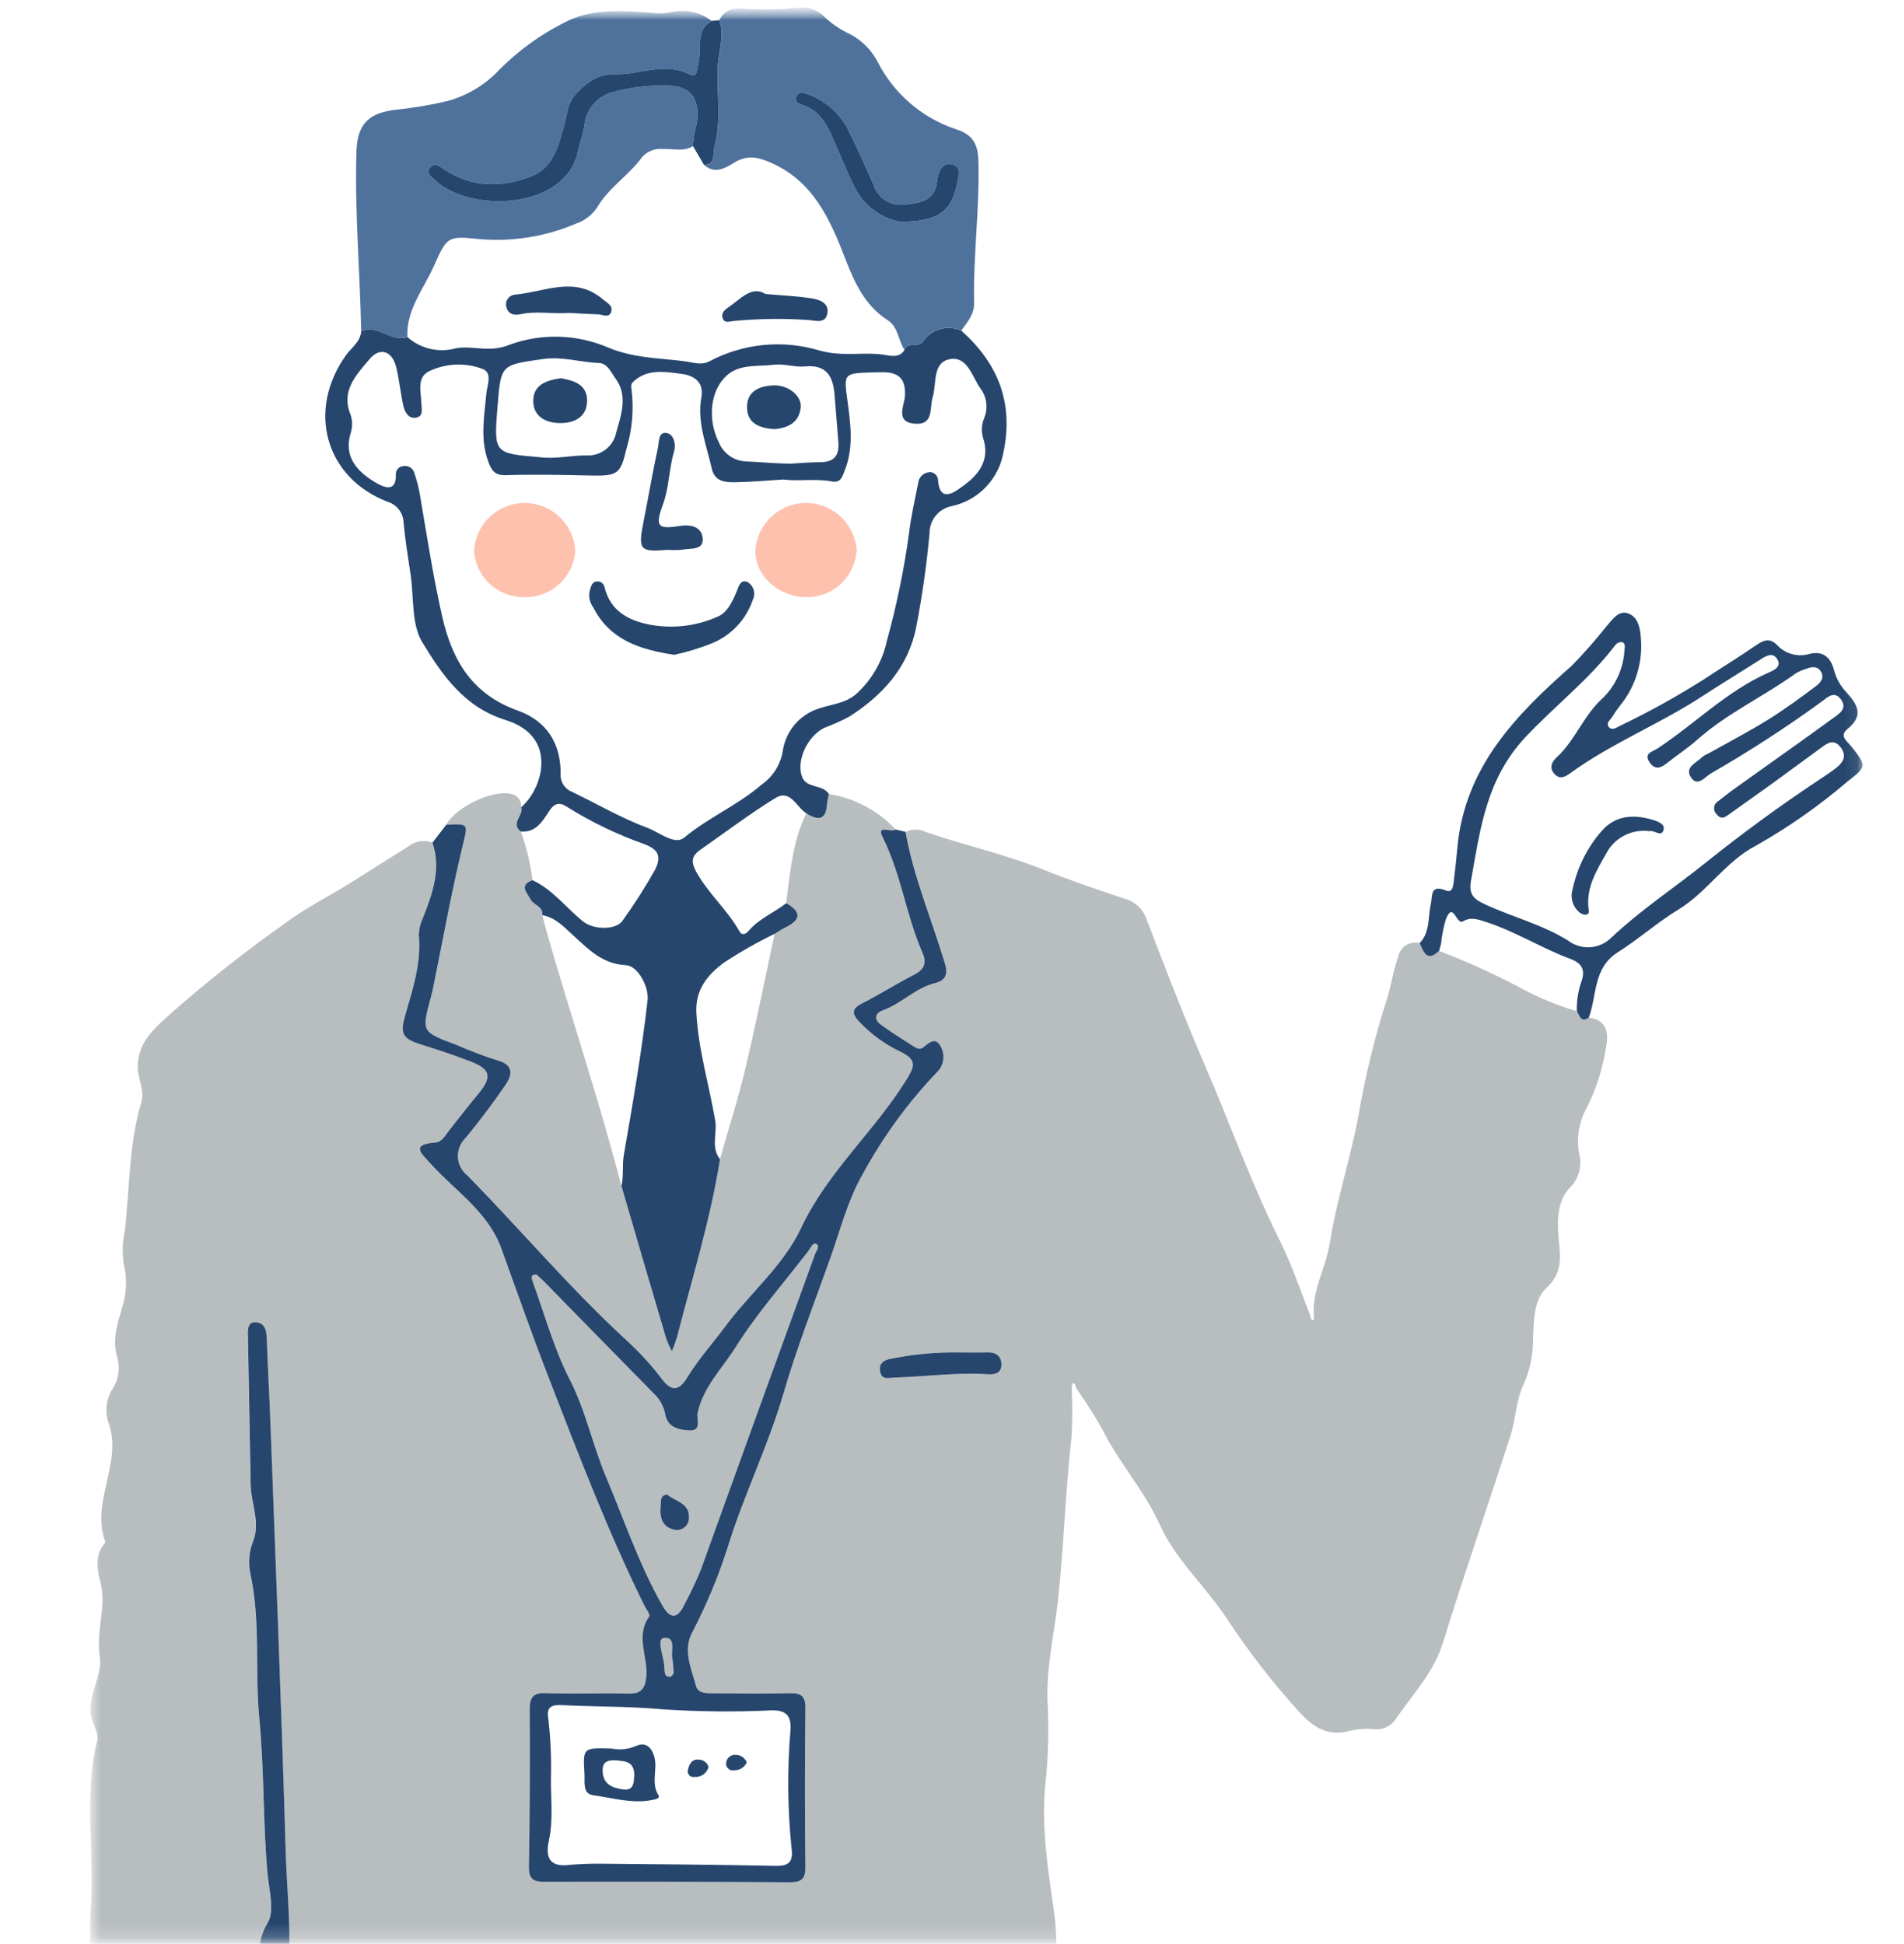 <svg width="142" height="145" viewBox="0 0 142 145" fill="none" xmlns="http://www.w3.org/2000/svg">
<mask id="mask0_539_22889" style="mask-type:luminance" maskUnits="userSpaceOnUse" x="0" y="0" width="142" height="145">
<path d="M141.148 0.66H0.852V144.805H141.148V0.66Z" fill="white"/>
</mask>
<g mask="url(#mask0_539_22889)">
<mask id="mask1_539_22889" style="mask-type:luminance" maskUnits="userSpaceOnUse" x="6" y="0" width="133" height="199">
<path d="M138.914 0.57H6.718V198.323H138.914V0.57Z" fill="white"/>
</mask>
<g mask="url(#mask1_539_22889)">
<path d="M70.46 71.82C70.723 72.699 70.529 73.137 69.711 73.341C68.261 73.702 67.233 74.862 65.853 75.361C65.229 75.587 65.174 76.06 65.718 76.453C66.504 77.022 67.33 77.536 68.15 78.06C68.353 78.191 68.603 78.317 68.828 78.147C69.253 77.825 69.728 77.308 70.135 78.017C70.31 78.307 70.388 78.645 70.358 78.983C70.328 79.32 70.19 79.639 69.965 79.893C67.743 82.206 65.844 84.808 64.319 87.63C63.224 89.538 62.67 91.766 61.919 93.865C60.726 97.211 59.43 100.53 58.437 103.937C57.296 107.85 55.483 111.5 54.281 115.397C53.575 117.613 52.678 119.763 51.599 121.824C50.933 123.119 51.569 124.505 51.921 125.794C52.072 126.348 52.798 126.307 53.326 126.311C55.171 126.324 57.017 126.351 58.86 126.302C59.696 126.28 60.079 126.461 60.069 127.415C60.024 131.369 60.024 135.324 60.069 139.279C60.079 140.225 59.701 140.411 58.86 140.406C52.791 140.369 46.723 140.358 40.657 140.373C39.834 140.373 39.431 140.224 39.447 139.258C39.514 135.355 39.533 131.452 39.506 127.548C39.501 126.613 39.74 126.259 40.73 126.295C42.767 126.372 44.809 126.284 46.846 126.333C47.775 126.355 48.115 126.007 48.203 125.081C48.347 123.589 47.367 122.046 48.42 120.579C48.516 120.447 48.167 119.987 48.018 119.683C45.352 114.259 43.195 108.617 41.008 102.991C39.744 99.734 38.583 96.436 37.399 93.148C36.405 90.386 33.963 88.854 32.125 86.811C31.416 86.024 30.585 85.368 32.49 85.224C32.952 85.189 33.182 84.725 33.453 84.382C34.178 83.471 34.883 82.542 35.632 81.648C36.718 80.351 36.624 79.771 35.098 79.181C33.881 78.71 32.639 78.3 31.393 77.911C29.959 77.462 29.829 77.072 30.25 75.63C30.779 73.817 31.368 71.994 31.257 70.053C31.216 69.663 31.257 69.269 31.377 68.897C32.142 66.947 32.97 65.019 32.256 62.855C31.96 62.742 31.64 62.708 31.326 62.755C31.012 62.803 30.717 62.931 30.467 63.128C28.964 64.063 27.474 65.028 25.967 65.961C24.408 66.927 22.753 67.757 21.291 68.848C18.387 70.901 15.592 73.102 12.915 75.443C11.668 76.589 10.351 77.545 10.273 79.48C10.234 80.43 10.814 81.311 10.545 82.212C9.61 85.33 9.676 88.558 9.319 91.74C9.132 92.587 9.103 93.462 9.236 94.32C9.486 95.361 9.447 96.451 9.124 97.472C8.776 98.707 8.332 99.924 8.757 101.294C8.858 101.669 8.882 102.06 8.827 102.444C8.772 102.828 8.639 103.197 8.438 103.529C8.194 103.894 8.035 104.309 7.97 104.744C7.905 105.179 7.937 105.622 8.064 106.043C9.217 109.06 6.737 111.992 7.855 115.009C7.867 115.042 7.828 115.105 7.798 115.141C7.066 115.992 7.223 117.037 7.469 117.928C7.991 119.811 7.139 121.633 7.439 123.5C7.673 124.958 6.623 126.264 6.757 127.763C6.824 128.507 7.407 129.212 7.247 129.855C6.226 133.948 7.051 138.095 6.777 142.205C6.757 142.496 6.733 142.788 6.728 143.077C6.687 146.834 6.914 150.589 7.408 154.313C7.588 155.747 6.919 157.175 7.658 158.579C8.219 159.642 8.035 160.867 7.805 162.013C7.668 162.478 7.629 162.966 7.691 163.447C8.068 165.1 8.256 166.791 8.252 168.487C8.243 169.196 8.287 169.95 9.062 170.342C9.686 169.94 10.013 170.255 10.225 170.836C12.657 170.833 15.095 171.07 17.51 170.609C18.116 165.901 18.859 161.202 18.57 156.431C18.512 155.477 19.226 154.784 19.301 154.022C19.553 152.19 19.645 150.34 19.574 148.492C19.449 146.814 18.888 145.193 19.948 143.441C20.496 142.539 20.054 140.979 19.941 139.728C19.596 135.907 19.706 132.058 19.335 128.255C18.983 124.625 19.446 120.959 18.659 117.361C18.494 116.544 18.572 115.696 18.886 114.924C19.412 113.528 18.712 112.138 18.688 110.737C18.621 106.996 18.544 103.251 18.479 99.507C18.472 99.112 18.498 98.622 19.009 98.626C19.668 98.633 19.857 99.125 19.882 99.737C19.963 101.927 20.087 104.114 20.167 106.303C20.558 116.873 20.99 127.442 21.296 138.01C21.394 141.361 21.831 144.744 21.371 148.069C20.922 151.316 21.352 154.647 20.593 157.804C19.691 161.556 20.208 165.377 19.582 169.102C18.795 173.775 18.974 178.486 18.75 183.18C18.693 184.38 19.952 185.781 21.213 185.95C24.2 186.349 27.186 185.893 30.174 185.887C32.346 185.884 34.532 185.847 36.686 185.79C39.072 185.728 41.539 186.107 43.919 185.327C44.684 185.182 45.467 185.171 46.236 185.292C47.633 185.355 48.327 184.756 48.526 183.312C48.884 180.706 49.394 178.121 49.839 175.527C49.92 175.054 49.889 174.448 50.592 174.505C51.372 174.567 51.055 175.235 51.077 175.655C51.206 178.18 51.33 180.706 51.4 183.235C51.44 184.67 52.273 185.222 53.527 185.272C55.172 185.382 56.822 185.391 58.468 185.3C60.793 185.109 63.09 185.986 65.408 185.403C67.017 184.998 68.608 184.745 70.2 185.509C70.4 185.612 70.627 185.65 70.849 185.618C71.071 185.586 71.278 185.486 71.442 185.332C72.278 184.429 73.312 184.643 74.31 184.76C75.416 184.891 76.5 185.122 77.597 184.688C78.182 184.457 78.612 184.79 78.962 185.24C82.505 185.252 82.678 185.003 82.256 181.598C81.767 177.655 81.836 173.668 81.431 169.711C81.24 167.841 81.287 165.892 81.007 164.057C80.165 158.559 79.81 153.007 78.993 147.516C78.749 145.872 78.838 144.236 78.607 142.596C78.171 139.482 77.648 136.325 77.953 133.181C78.172 131.2 78.235 129.205 78.14 127.214C77.978 124.563 78.615 122.001 78.897 119.428C79.347 115.358 79.452 111.269 79.91 107.206C79.98 106.05 79.988 104.891 79.934 103.735C79.92 103.55 79.939 103.365 79.99 103.187C80.257 103.151 80.189 103.436 80.281 103.58C80.977 104.557 81.62 105.569 82.208 106.614C83.45 109.123 85.355 111.185 86.529 113.795C87.671 116.334 89.897 118.321 91.475 120.7C93.118 123.208 94.96 125.579 96.982 127.791C98.016 128.909 99.119 129.548 100.688 129.105C101.253 128.971 101.835 128.929 102.413 128.98C102.726 129.027 103.046 128.987 103.337 128.864C103.629 128.74 103.88 128.539 104.064 128.281C105.311 126.42 106.906 124.814 107.605 122.562C109.215 117.376 110.993 112.244 112.656 107.075C113.052 105.84 113.066 104.45 113.614 103.304C114.091 102.25 114.336 101.106 114.334 99.95C114.381 98.591 114.379 96.957 115.316 96.092C116.724 94.795 116.304 93.457 116.211 91.999C116.133 90.793 116.221 89.497 117.07 88.606C117.4 88.282 117.638 87.878 117.761 87.433C117.885 86.988 117.889 86.518 117.773 86.071C117.548 84.83 117.779 83.55 118.424 82.466C119.079 81.12 119.531 79.684 119.765 78.206C119.952 77.308 119.987 76.07 118.493 75.916C117.884 76.332 117.808 75.756 117.599 75.43C116.171 75.01 114.79 74.442 113.48 73.734C111.487 72.674 109.43 71.738 107.321 70.932C106.411 71.819 106.175 71.004 105.877 70.353C105.703 70.309 105.523 70.301 105.346 70.33C105.169 70.359 105.001 70.423 104.85 70.52C104.699 70.616 104.57 70.743 104.47 70.891C104.37 71.04 104.302 71.207 104.269 71.383C103.875 72.487 103.744 73.642 103.372 74.729C102.478 77.55 101.783 80.431 101.292 83.349C100.684 86.508 99.677 89.567 99.172 92.744C98.878 94.582 97.827 96.26 97.987 98.205C97.994 98.282 98.073 98.54 97.831 98.442C97.749 98.41 97.749 98.193 97.699 98.068C96.963 96.23 96.341 94.327 95.46 92.564C93.297 88.24 91.686 83.685 89.773 79.257C88.259 75.752 86.9 72.177 85.522 68.613C85.407 68.248 85.206 67.916 84.934 67.647C84.662 67.378 84.329 67.179 83.963 67.068C81.911 66.382 79.855 65.697 77.852 64.886C74.989 63.727 71.977 63.066 69.067 62.076C68.832 61.952 68.572 61.886 68.307 61.883C68.043 61.879 67.781 61.938 67.543 62.055C68.144 65.422 69.489 68.569 70.467 71.825M73.647 100.887C74.299 100.869 74.701 101.169 74.693 101.814C74.683 102.475 74.155 102.545 73.64 102.513C71.327 102.368 69.032 102.695 66.726 102.762C66.289 102.775 65.803 102.963 65.656 102.357C65.509 101.752 65.888 101.455 66.433 101.359C68.138 101.015 69.875 100.858 71.614 100.891C72.292 100.891 72.971 100.905 73.648 100.886M50.789 154.864C50.834 155.581 50.53 156.308 49.675 156.235C48.63 156.143 48.343 155.227 48.188 154.351C48.152 154.215 48.147 154.072 48.173 153.933C48.2 153.794 48.257 153.663 48.34 153.549C48.424 153.435 48.533 153.342 48.657 153.276C48.782 153.209 48.92 153.172 49.061 153.166C49.287 153.163 49.51 153.205 49.719 153.289C49.928 153.373 50.118 153.498 50.279 153.655C50.44 153.813 50.567 154.001 50.655 154.209C50.743 154.416 50.788 154.639 50.789 154.864" fill="#B8BDC0"/>
<path d="M33.28 61.517C34.023 60.187 36.665 58.932 38.055 59.21C38.297 59.24 38.518 59.364 38.67 59.556C38.821 59.747 38.892 59.99 38.866 60.232C39.062 60.834 38.038 61.417 38.842 62.029C39.267 63.201 39.558 64.418 39.711 65.655C38.677 66.038 39.298 66.578 39.57 67.093C39.801 67.53 40.525 67.592 40.443 68.264C40.579 68.775 40.706 69.289 40.852 69.797C42.64 76.032 44.722 82.182 46.344 88.467C47.454 92.253 48.565 96.039 49.677 99.825C49.798 100.159 49.94 100.485 50.103 100.801C50.251 100.448 50.382 100.088 50.495 99.722C51.628 95.322 52.98 90.973 53.696 86.47C54.337 84.201 55.056 81.951 55.601 79.659C56.39 76.342 57.053 72.994 57.77 69.659C58.054 69.491 58.331 69.303 58.624 69.156C59.82 68.562 59.694 67.972 58.633 67.374C58.925 65.091 59.111 62.783 60.13 60.664C61.013 61.236 61.611 61.193 61.677 59.952C61.706 59.71 61.753 59.471 61.816 59.235C63.724 59.531 65.476 60.46 66.79 61.873C66.487 62.132 65.336 61.474 65.819 62.434C67.21 65.198 67.576 68.291 68.806 71.091C69.145 71.863 68.905 72.343 68.148 72.726C66.851 73.383 65.624 74.177 64.327 74.83C63.509 75.242 63.502 75.602 64.097 76.231C64.969 77.15 66.002 77.901 67.146 78.448C68.488 79.091 68.165 79.633 67.54 80.637C65.164 84.446 61.701 87.44 59.752 91.59C58.424 94.416 55.923 96.462 54.078 98.962C53.156 100.209 52.109 101.357 51.294 102.696C50.798 103.506 50.225 104.022 49.381 102.889C48.59 101.843 47.703 100.871 46.732 99.987C42.52 96.114 38.833 91.731 34.828 87.655C34.628 87.493 34.465 87.29 34.348 87.061C34.231 86.831 34.164 86.58 34.151 86.323C34.137 86.066 34.178 85.809 34.27 85.568C34.362 85.328 34.504 85.109 34.685 84.927C35.745 83.665 36.727 82.333 37.665 80.978C38.239 80.149 38.33 79.412 37.022 79.076C36.007 78.75 35.01 78.37 34.035 77.94C31.43 76.968 31.429 76.975 32.144 74.356C32.206 74.121 32.261 73.883 32.31 73.644C33.02 70.17 33.644 66.675 34.472 63.231C34.901 61.446 35.022 61.423 33.279 61.519" fill="#B8BDC0"/>
<path d="M30.379 25.136C29.162 25.544 28.17 24.163 26.936 24.699C26.849 20.229 26.447 15.768 26.584 11.293C26.647 9.332 27.429 8.449 29.411 8.199C30.745 8.065 32.07 7.843 33.375 7.536C34.871 7.126 36.222 6.305 37.275 5.166C38.675 3.763 40.291 2.592 42.061 1.699C43.985 0.651 46.248 0.772 48.411 0.937C48.914 1.014 49.427 1.014 49.93 0.937C50.467 0.791 51.03 0.771 51.575 0.879C52.121 0.987 52.634 1.221 53.074 1.56C51.804 2.315 52.358 3.652 52.083 4.724C51.981 5.118 52.041 5.868 51.442 5.558C49.552 4.58 47.726 5.59 45.879 5.539C44.564 5.503 43.69 6.198 42.895 7.083C42.313 7.73 42.293 8.599 42.072 9.39C41.651 10.895 41.269 12.511 39.637 13.15C37.419 14.018 35.192 14.023 33.123 12.627C32.785 12.399 32.445 12.108 32.107 12.487C31.724 12.913 32.163 13.173 32.435 13.433C35.054 15.909 42.159 15.664 43.098 11.319C43.237 10.672 43.475 10.019 43.592 9.353C43.645 8.787 43.867 8.25 44.229 7.812C44.591 7.373 45.076 7.054 45.622 6.895C47.115 6.468 48.67 6.304 50.22 6.411C51.371 6.542 51.983 7.186 52.02 8.469C52.045 9.325 51.661 10.076 51.686 10.9C50.971 11.349 50.181 11.07 49.427 11.117C49.14 11.087 48.851 11.126 48.583 11.231C48.315 11.335 48.075 11.503 47.885 11.719C46.898 13.09 45.398 13.986 44.532 15.478C44.149 16.047 43.588 16.473 42.937 16.689C40.715 17.636 38.298 18.032 35.891 17.846C33.453 17.622 33.377 17.528 32.378 19.804C31.617 21.537 30.296 23.076 30.379 25.133" fill="#4F729D"/>
<path d="M72.648 22.606C72.572 19.062 73.072 15.538 72.969 11.987C72.933 10.703 72.514 10.037 71.322 9.65C68.769 8.806 66.654 6.985 65.44 4.586C64.986 3.727 64.286 3.024 63.43 2.565C62.683 2.224 61.999 1.758 61.409 1.186C61.165 0.95 60.87 0.772 60.547 0.667C60.224 0.561 59.882 0.53 59.545 0.576C58.269 0.707 56.985 0.737 55.704 0.664C54.761 0.556 54.1 0.645 53.642 1.505C54.079 2.628 53.605 3.746 53.542 4.848C53.426 6.897 53.834 8.974 53.279 10.994C53.145 11.48 53.411 12.261 52.501 12.293C53.295 13.034 54.14 12.517 54.745 12.14C55.723 11.533 56.521 11.714 57.452 12.119C60.657 13.515 61.902 16.339 63.071 19.377C63.716 21.051 64.523 22.815 66.189 23.873C67 24.388 66.983 25.386 67.452 26.101C67.683 25.411 68.449 25.985 68.834 25.466C69.137 25.014 69.591 24.686 70.115 24.538C70.639 24.391 71.198 24.434 71.692 24.661C72.129 24.033 72.667 23.473 72.648 22.604M63.758 14.009C63.182 12.833 62.694 11.614 62.167 10.413C61.668 9.282 61.118 8.21 59.809 7.816C59.543 7.735 59.227 7.563 59.39 7.192C59.536 6.861 59.854 6.876 60.138 6.989C61.486 7.453 62.603 8.419 63.256 9.686C63.921 11.037 64.551 12.404 65.145 13.788C65.296 14.28 65.62 14.7 66.057 14.97C66.494 15.24 67.015 15.342 67.522 15.256C68.68 15.132 69.728 14.993 69.891 13.478C69.953 12.884 70.241 12.056 71.03 12.264C71.768 12.457 71.463 13.233 71.354 13.786C70.949 15.831 69.857 16.56 67.089 16.539C66.377 16.399 65.707 16.099 65.129 15.661C64.552 15.224 64.081 14.66 63.754 14.013" fill="#4F729D"/>
<path d="M39.716 95.547C40.615 98.005 41.303 100.573 42.489 102.884C43.688 105.221 44.192 107.766 45.199 110.154C46.556 113.373 47.666 116.702 49.397 119.75C49.867 120.58 50.445 120.943 51.018 119.753C51.478 118.899 51.894 118.021 52.265 117.124C55.094 109.26 57.938 101.401 60.796 93.548C60.89 93.287 61.193 92.942 60.873 92.786C60.619 92.661 60.451 93.097 60.277 93.323C58.442 95.714 56.431 97.992 54.833 100.533C53.847 102.101 52.436 103.469 52.027 105.397C51.928 105.87 52.386 106.758 51.371 106.694C50.604 106.644 49.786 106.473 49.609 105.483C49.501 104.906 49.214 104.377 48.789 103.971C46.062 101.198 43.339 98.42 40.621 95.636C40.418 95.429 40.199 95.24 40.007 95.06C39.57 95.06 39.628 95.317 39.711 95.545M51.383 113.166C51.394 113.302 51.373 113.438 51.324 113.565C51.274 113.691 51.196 113.805 51.096 113.897C50.996 113.989 50.876 114.058 50.746 114.097C50.616 114.136 50.478 114.145 50.344 114.123C49.402 113.951 49.181 113.223 49.272 112.354C49.309 112.002 49.192 111.569 49.742 111.486C50.382 112.001 51.405 112.128 51.384 113.169" fill="#B8BDC0"/>
<path d="M50.155 123.778C50.199 124.104 50.225 124.432 50.232 124.76C50.222 124.825 50.197 124.887 50.158 124.94C50.119 124.993 50.068 125.036 50.009 125.065C49.963 125.081 49.915 125.086 49.867 125.081C49.819 125.075 49.773 125.059 49.732 125.033C49.691 125.007 49.657 124.973 49.631 124.932C49.606 124.891 49.59 124.845 49.585 124.797C49.532 124.517 49.549 124.224 49.496 123.944C49.371 123.309 48.98 122.193 49.552 122.167C50.482 122.125 49.973 123.28 50.155 123.778Z" fill="#B8BDC0"/>
<path d="M60.156 44.543C58.113 44.562 56.338 42.977 56.331 41.125C56.377 40.163 56.789 39.254 57.481 38.585C58.174 37.916 59.096 37.535 60.059 37.521C61.022 37.508 61.955 37.861 62.666 38.511C63.378 39.16 63.815 40.057 63.889 41.017C63.843 41.973 63.429 42.874 62.733 43.532C62.037 44.189 61.114 44.551 60.156 44.543Z" fill="#FEC1AE"/>
<path d="M39.127 44.543C38.17 44.566 37.242 44.217 36.537 43.569C35.832 42.922 35.406 42.026 35.348 41.07C35.408 40.109 35.832 39.207 36.534 38.548C37.236 37.888 38.162 37.521 39.125 37.52C40.088 37.52 41.015 37.887 41.718 38.545C42.42 39.204 42.845 40.106 42.906 41.067C42.847 42.023 42.421 42.918 41.717 43.566C41.012 44.214 40.084 44.564 39.127 44.543Z" fill="#FEC1AE"/>
<path d="M74.851 33.648C74.698 34.641 74.248 35.563 73.56 36.295C72.873 37.028 71.98 37.535 71 37.751C70.525 37.837 70.096 38.089 69.79 38.462C69.483 38.834 69.318 39.303 69.325 39.785C69.107 42.162 68.77 44.527 68.314 46.87C67.704 49.805 65.803 51.883 63.343 53.455C62.742 53.772 62.123 54.051 61.488 54.29C60.229 54.888 59.357 56.743 59.825 57.962C60.159 58.835 61.356 58.482 61.82 59.234C61.756 59.47 61.71 59.709 61.68 59.952C61.614 61.192 61.016 61.235 60.133 60.664C59.39 60.203 58.949 58.835 57.812 59.537C55.879 60.732 54.062 62.111 52.196 63.413C51.556 63.859 51.542 64.335 51.921 65.025C52.811 66.641 54.233 67.852 55.134 69.452C55.356 69.845 55.649 69.65 55.835 69.431C56.61 68.52 57.724 68.091 58.635 67.373C59.695 67.972 59.82 68.558 58.626 69.155C58.331 69.302 58.056 69.489 57.771 69.658C56.465 70.293 55.202 71.011 53.988 71.809C52.794 72.694 51.842 73.808 51.934 75.55C52.08 78.282 52.875 80.889 53.337 83.558C53.505 84.53 52.995 85.582 53.698 86.469C52.982 90.973 51.629 95.324 50.496 99.723C50.384 100.088 50.253 100.448 50.104 100.8C49.942 100.484 49.799 100.158 49.678 99.824C48.56 96.041 47.45 92.255 46.346 88.466C46.526 87.707 46.39 86.935 46.524 86.159C47.188 82.319 47.861 78.476 48.297 74.607C48.408 73.624 47.577 72.05 46.699 72C44.899 71.9 43.908 70.826 42.784 69.805C42.078 69.163 41.441 68.447 40.445 68.265C40.524 67.596 39.8 67.532 39.572 67.094C39.299 66.579 38.679 66.038 39.712 65.656C41.236 66.36 42.225 67.731 43.5 68.746C44.272 69.361 45.973 69.399 46.447 68.652C47.324 67.435 48.131 66.168 48.864 64.858C49.367 63.824 49.047 63.357 48.095 62.982C46.084 62.275 44.155 61.35 42.345 60.223C41.718 59.8 41.354 59.895 40.947 60.52C40.453 61.276 39.96 62.115 38.845 62.03C38.041 61.42 39.064 60.834 38.869 60.233C39.642 59.513 40.156 58.557 40.33 57.514C40.588 55.744 39.775 54.35 37.678 53.699C34.622 52.751 32.956 50.323 31.487 47.895C30.677 46.555 30.874 44.594 30.628 42.912C30.441 41.612 30.223 40.314 30.1 39.007C30.093 38.646 29.97 38.296 29.75 38.01C29.529 37.724 29.223 37.516 28.875 37.418C24.255 35.615 22.871 30.621 25.793 26.51C26.205 25.93 26.882 25.509 26.942 24.702C28.175 24.168 29.167 25.55 30.385 25.142C30.868 25.572 31.451 25.874 32.081 26.021C32.711 26.167 33.367 26.154 33.991 25.982C35.295 25.74 36.474 26.356 38.033 25.704C40.41 24.848 43.023 24.925 45.345 25.919C47.278 26.729 49.157 26.701 51.074 26.951C51.677 27.03 52.329 27.279 52.931 26.941C55.455 25.607 58.404 25.323 61.136 26.152C62.93 26.651 64.52 26.195 66.165 26.501C66.657 26.592 67.139 26.616 67.456 26.109C67.686 25.419 68.453 25.993 68.838 25.473C69.142 25.022 69.596 24.693 70.12 24.546C70.643 24.398 71.202 24.441 71.697 24.668C74.402 27.076 75.591 29.983 74.856 33.654M53.593 32.951C53.756 33.38 54.045 33.75 54.422 34.013C54.799 34.275 55.247 34.417 55.706 34.421C56.716 34.467 57.731 34.572 58.933 34.588C59.571 34.554 60.394 34.479 61.216 34.474C62.207 34.466 62.603 33.968 62.526 33.017C62.431 31.804 62.339 30.59 62.235 29.377C62.12 28.031 61.597 27.181 60.037 27.334C59.277 27.409 58.478 27.116 57.724 27.209C56.523 27.359 55.167 27.125 54.188 28.02C52.964 29.137 52.762 31.273 53.589 32.95M40.257 34.105C41.425 34.26 42.577 33.967 43.729 33.97C44.244 34.004 44.754 33.849 45.163 33.536C45.573 33.222 45.856 32.771 45.958 32.265C46.328 30.942 46.851 29.502 45.896 28.221C45.58 27.797 45.318 27.099 44.658 27.076C43.271 27.029 41.946 26.573 40.502 26.782C37.371 27.235 37.359 27.153 37.106 30.307C36.825 33.815 36.825 33.815 40.255 34.105M73.109 28.961C72.495 28.075 72.141 26.56 70.852 26.79C69.521 27.027 69.867 28.61 69.559 29.629C69.31 30.449 69.662 31.712 68.23 31.607C66.733 31.497 67.447 30.229 67.489 29.561C67.577 28.139 66.921 27.747 65.715 27.762C65.472 27.766 65.23 27.771 64.987 27.779C62.933 27.847 62.925 27.863 63.198 29.863C63.435 31.609 63.684 33.355 63.011 35.063C62.832 35.519 62.717 36.05 62.044 35.916C60.838 35.677 59.623 35.923 58.412 35.769C57.25 35.841 56.089 35.949 54.927 35.971C54.155 35.986 53.31 35.971 53.086 34.961C52.699 33.215 51.972 31.519 52.307 29.651C52.509 28.526 51.793 28.011 50.826 27.888C49.542 27.727 48.201 27.466 47.139 28.568C47.07 28.695 47.053 28.844 47.091 28.983C47.285 30.484 47.161 32.01 46.725 33.459C46.289 35.307 46.102 35.517 44.143 35.474C42.012 35.428 39.878 35.38 37.749 35.446C36.927 35.472 36.678 35.135 36.423 34.457C35.79 32.773 36.116 31.09 36.267 29.392C36.322 28.759 36.758 27.82 35.993 27.522C35.355 27.28 34.674 27.171 33.992 27.198C33.31 27.226 32.64 27.39 32.023 27.683C31.056 28.133 31.4 29.2 31.422 30.052C31.433 30.48 31.609 31.043 31.039 31.153C30.47 31.264 30.184 30.742 30.077 30.256C29.868 29.305 29.779 28.327 29.548 27.384C29.249 26.171 28.332 25.863 27.559 26.792C26.587 27.96 25.395 29.131 26.153 30.954C26.302 31.423 26.293 31.928 26.127 32.392C25.636 34.164 26.72 35.245 28.084 36.037C28.604 36.339 29.589 36.781 29.522 35.36C29.521 35.21 29.578 35.066 29.68 34.956C29.782 34.847 29.923 34.782 30.072 34.773C30.242 34.738 30.42 34.767 30.57 34.854C30.72 34.941 30.834 35.081 30.888 35.245C31.08 35.798 31.226 36.366 31.324 36.943C31.835 39.965 32.3 42.984 32.979 45.985C33.745 49.361 35.279 51.809 38.604 53C40.772 53.775 41.812 55.427 41.816 57.71C41.791 57.998 41.861 58.287 42.015 58.533C42.169 58.778 42.399 58.967 42.669 59.07C44.547 59.975 46.365 61.042 48.31 61.763C49.183 62.087 50.315 63.076 51.035 62.477C52.848 60.971 55.032 60.057 56.799 58.531C57.616 57.956 58.177 57.087 58.365 56.106C58.459 55.354 58.769 54.645 59.257 54.064C59.745 53.484 60.391 53.057 61.116 52.836C62.016 52.533 63.059 52.467 63.865 51.761C65.028 50.703 65.829 49.305 66.152 47.766C66.877 45.139 67.427 42.466 67.798 39.766C67.939 38.512 68.238 37.276 68.477 36.035C68.496 35.838 68.58 35.653 68.714 35.508C68.849 35.364 69.028 35.267 69.223 35.234C69.308 35.215 69.395 35.215 69.48 35.233C69.566 35.252 69.645 35.288 69.715 35.34C69.785 35.393 69.842 35.459 69.883 35.536C69.925 35.612 69.949 35.697 69.955 35.784C70.074 37.585 71.234 36.672 71.735 36.317C72.953 35.456 73.9 34.351 73.299 32.606C73.178 32.132 73.215 31.631 73.403 31.179C73.552 30.815 73.603 30.419 73.552 30.03C73.5 29.64 73.348 29.271 73.109 28.959" fill="#26466D"/>
<path d="M70.46 71.82C70.725 72.698 70.53 73.137 69.711 73.341C68.262 73.702 67.233 74.862 65.853 75.36C65.229 75.586 65.174 76.059 65.719 76.453C66.505 77.021 67.331 77.535 68.147 78.06C68.35 78.19 68.601 78.317 68.826 78.146C69.251 77.825 69.726 77.308 70.132 78.017C70.308 78.306 70.386 78.645 70.356 78.982C70.325 79.32 70.188 79.639 69.963 79.892C67.741 82.205 65.842 84.808 64.317 87.629C63.223 89.538 62.668 91.765 61.918 93.865C60.725 97.21 59.428 100.53 58.435 103.936C57.294 107.85 55.481 111.5 54.279 115.396C53.574 117.612 52.676 119.763 51.597 121.824C50.931 123.118 51.567 124.505 51.919 125.793C52.071 126.347 52.797 126.306 53.325 126.31C55.169 126.324 57.015 126.351 58.858 126.302C59.694 126.28 60.077 126.461 60.067 127.415C60.022 131.37 60.022 135.324 60.067 139.28C60.078 140.225 59.699 140.411 58.86 140.406C52.791 140.369 46.723 140.358 40.656 140.373C39.832 140.373 39.429 140.224 39.445 139.258C39.513 135.355 39.532 131.452 39.504 127.548C39.499 126.613 39.739 126.259 40.728 126.296C42.765 126.372 44.807 126.284 46.844 126.333C47.773 126.355 48.113 126.007 48.202 125.082C48.345 123.589 47.364 122.046 48.419 120.579C48.514 120.447 48.166 119.987 48.016 119.684C45.35 114.259 43.193 108.618 41.008 102.991C39.743 99.734 38.581 96.436 37.398 93.148C36.404 90.386 33.961 88.854 32.123 86.811C31.415 86.024 30.583 85.368 32.488 85.224C32.95 85.189 33.18 84.725 33.451 84.382C34.176 83.471 34.882 82.542 35.63 81.648C36.716 80.351 36.622 79.77 35.098 79.181C33.88 78.711 32.637 78.3 31.392 77.911C29.957 77.462 29.828 77.071 30.249 75.63C30.778 73.817 31.367 71.994 31.256 70.053C31.215 69.663 31.256 69.269 31.375 68.897C32.141 66.948 32.97 65.018 32.255 62.855L33.28 61.521C35.026 61.425 34.901 61.447 34.472 63.231C33.644 66.677 33.02 70.172 32.31 73.644C32.261 73.882 32.209 74.121 32.144 74.355C31.429 76.974 31.431 76.968 34.036 77.939C35.011 78.369 36.008 78.749 37.022 79.075C38.332 79.412 38.24 80.149 37.666 80.977C36.73 82.333 35.744 83.664 34.686 84.926C34.504 85.109 34.363 85.327 34.271 85.567C34.179 85.808 34.138 86.065 34.151 86.322C34.165 86.579 34.232 86.831 34.349 87.06C34.465 87.29 34.629 87.492 34.828 87.655C38.834 91.729 42.52 96.113 46.733 99.987C47.703 100.871 48.59 101.842 49.381 102.889C50.226 104.021 50.8 103.507 51.294 102.695C52.109 101.358 53.156 100.208 54.078 98.961C55.925 96.462 58.427 94.415 59.752 91.59C61.701 87.439 65.165 84.445 67.541 80.636C68.164 79.638 68.489 79.091 67.145 78.447C66.002 77.901 64.968 77.149 64.096 76.23C63.503 75.601 63.509 75.241 64.326 74.83C65.624 74.177 66.852 73.382 68.147 72.726C68.905 72.342 69.145 71.862 68.806 71.09C67.576 68.291 67.208 65.197 65.819 62.433C65.336 61.473 66.487 62.132 66.791 61.872L67.534 62.051C68.134 65.418 69.479 68.565 70.458 71.82M49.276 127.492C46.814 127.279 44.368 127.312 41.918 127.193C41.255 127.161 40.737 127.25 40.884 128.129C41.062 129.629 41.13 131.139 41.089 132.649C41.071 134.198 41.276 135.745 40.935 137.3C40.707 138.345 40.845 139.271 42.326 139.122C43.193 139.041 44.065 139.008 44.935 139.022C49.245 139.059 53.553 139.096 57.862 139.183C58.838 139.202 59.165 138.871 59.038 137.903C58.732 134.952 58.705 131.977 58.957 129.02C59.02 127.989 58.623 127.548 57.515 127.583C54.77 127.713 52.019 127.684 49.277 127.494M49.555 122.166C48.984 122.192 49.378 123.308 49.499 123.944C49.552 124.223 49.535 124.516 49.588 124.796C49.593 124.844 49.609 124.89 49.635 124.931C49.66 124.972 49.695 125.007 49.736 125.032C49.776 125.058 49.822 125.074 49.87 125.08C49.918 125.086 49.967 125.08 50.012 125.065C50.071 125.035 50.122 124.992 50.161 124.939C50.2 124.886 50.225 124.824 50.236 124.759C50.228 124.431 50.202 124.103 50.158 123.778C49.976 123.279 50.485 122.125 49.555 122.166ZM60.874 92.788C60.62 92.664 60.452 93.1 60.278 93.326C58.443 95.716 56.432 97.994 54.834 100.535C53.848 102.103 52.437 103.472 52.028 105.402C51.928 105.875 52.387 106.763 51.372 106.698C50.605 106.649 49.786 106.478 49.61 105.487C49.502 104.91 49.215 104.382 48.79 103.977C46.062 101.203 43.34 98.425 40.622 95.641C40.419 95.434 40.2 95.245 40.007 95.066C39.574 95.066 39.629 95.322 39.712 95.55C40.611 98.007 41.3 100.576 42.484 102.887C43.684 105.224 44.188 107.769 45.194 110.157C46.552 113.376 47.662 116.704 49.393 119.752C49.863 120.582 50.441 120.946 51.01 119.756C51.471 118.902 51.887 118.024 52.257 117.127C55.087 109.263 57.931 101.404 60.788 93.55C60.883 93.29 61.186 92.944 60.867 92.788" fill="#26466D"/>
<path d="M137.732 58.342C135.637 60.13 133.375 61.713 130.978 63.069C128.687 64.254 127.332 66.536 125.155 67.86C123.589 68.814 122.199 70.06 120.649 71.04C118.803 72.208 119.107 74.245 118.494 75.912C117.885 76.327 117.808 75.75 117.599 75.424C117.582 74.705 117.688 73.988 117.911 73.304C118.244 72.431 118.062 71.874 117.104 71.522C114.984 70.74 113.056 69.5 110.891 68.796C110.273 68.593 109.706 68.368 109.116 68.725C108.607 69.033 108.398 67.192 107.839 68.548C107.66 69.144 107.538 69.757 107.476 70.377C107.44 70.564 107.375 70.743 107.324 70.925C106.412 71.817 106.177 71.002 105.876 70.35C106.67 69.539 106.48 68.441 106.707 67.463C106.842 66.885 106.618 65.93 107.842 66.429C108.362 66.641 108.383 66.026 108.431 65.663C108.536 64.844 108.618 64.023 108.694 63.2C109.25 57.229 113.038 53.339 117.218 49.663C118.134 48.727 118.999 47.744 119.811 46.717C120.248 46.239 120.697 45.489 121.438 45.762C122.179 46.035 122.33 46.875 122.378 47.618C122.529 49.434 121.968 51.238 120.812 52.648C120.601 52.915 120.407 53.196 120.231 53.488C120.091 53.716 119.744 53.931 119.988 54.231C120.225 54.522 120.549 54.278 120.779 54.162C122.966 53.116 125.087 51.94 127.133 50.64C128.423 49.784 129.745 48.977 131.021 48.099C131.575 47.719 132.023 47.589 132.542 48.127C132.843 48.448 133.228 48.679 133.653 48.795C134.079 48.91 134.528 48.904 134.95 48.779C136.001 48.519 136.538 49.077 136.773 49.964C136.931 50.577 137.24 51.142 137.672 51.606C138.497 52.504 139.057 53.355 137.797 54.367C137.119 54.911 137.781 55.302 138.078 55.684C139.249 57.184 139.236 57.154 137.73 58.342M137.256 55.723C136.778 55.116 136.321 55.411 135.874 55.737C134.696 56.592 133.53 57.466 132.35 58.319C131.248 59.117 130.135 59.899 129.027 60.689C128.71 60.914 128.395 61.206 128.035 60.747C127.963 60.68 127.907 60.597 127.873 60.505C127.839 60.413 127.828 60.313 127.84 60.216C127.853 60.118 127.888 60.025 127.943 59.944C127.999 59.863 128.073 59.796 128.16 59.749C128.51 59.487 128.846 59.202 129.198 58.948C131.725 57.14 134.265 55.352 136.778 53.523C137.173 53.235 137.764 52.869 137.335 52.227C136.836 51.479 136.323 51.989 135.867 52.332C133.198 54.274 130.426 56.07 127.564 57.714C127.165 57.952 126.576 58.751 126.092 57.958C125.636 57.209 126.518 56.914 126.923 56.494C127.075 56.374 127.243 56.275 127.422 56.2C128.903 55.368 130.415 54.583 131.855 53.689C133.089 52.925 134.261 52.058 135.425 51.189C135.756 50.94 136.111 50.546 135.781 50.06C135.518 49.671 135.112 49.734 134.727 49.882C134.447 49.964 134.178 50.081 133.927 50.23C131.53 51.962 128.807 53.202 126.573 55.185C125.848 55.828 125.026 56.359 124.266 56.967C123.806 57.335 123.393 57.403 123.034 56.878C122.559 56.179 123.238 56.083 123.605 55.841C126.394 54.004 128.772 51.561 131.88 50.181C132.197 50.041 132.96 49.754 132.521 49.128C132.163 48.616 131.662 48.959 131.238 49.23C129.803 50.145 128.351 51.028 126.927 51.956C123.754 54.025 120.201 55.434 117.123 57.666C116.756 57.933 116.357 58.17 115.953 57.754C115.495 57.284 115.742 56.819 116.112 56.479C117.506 55.191 118.116 53.319 119.579 52.033C120.522 51.086 121.082 49.824 121.153 48.489C121.177 48.253 121.238 47.959 120.94 47.888C120.849 47.889 120.759 47.91 120.677 47.951C120.595 47.992 120.524 48.051 120.468 48.123C118.52 50.69 115.953 52.654 113.763 54.992C110.808 58.149 110.374 61.969 109.687 65.812C109.556 66.751 109.936 67.091 110.823 67.495C112.85 68.416 115.032 68.972 116.945 70.161C117.417 70.52 118.003 70.696 118.595 70.657C119.186 70.618 119.744 70.367 120.165 69.949C122.371 67.869 124.91 66.198 127.261 64.31C129.957 62.145 132.79 60.077 135.693 58.153C136.138 57.858 136.588 57.566 137.002 57.231C137.508 56.819 137.74 56.335 137.258 55.724" fill="#26466D"/>
<path d="M32.434 13.433C35.053 15.91 42.158 15.664 43.097 11.32C43.237 10.672 43.475 10.02 43.592 9.354C43.644 8.788 43.866 8.251 44.228 7.812C44.59 7.374 45.075 7.055 45.621 6.896C47.114 6.469 48.67 6.305 50.219 6.411C51.371 6.542 51.982 7.187 52.019 8.469C52.045 9.326 51.66 10.077 51.686 10.901L52.497 12.291C53.408 12.259 53.142 11.478 53.275 10.992C53.831 8.972 53.423 6.895 53.539 4.846C53.601 3.743 54.072 2.625 53.639 1.503C53.452 1.522 53.26 1.541 53.072 1.559C51.803 2.314 52.356 3.651 52.081 4.723C51.979 5.117 52.039 5.867 51.44 5.557C49.551 4.578 47.724 5.589 45.877 5.538C44.562 5.501 43.688 6.197 42.893 7.082C42.311 7.728 42.291 8.598 42.07 9.389C41.649 10.894 41.267 12.511 39.635 13.149C37.417 14.017 35.191 14.019 33.122 12.627C32.784 12.399 32.443 12.108 32.105 12.485C31.722 12.912 32.161 13.171 32.433 13.431" fill="#26466D"/>
<path d="M59.806 7.818C61.116 8.213 61.668 9.284 62.164 10.415C62.691 11.615 63.179 12.835 63.756 14.011C64.083 14.659 64.553 15.222 65.131 15.66C65.709 16.098 66.379 16.398 67.09 16.538C69.858 16.559 70.95 15.829 71.355 13.784C71.465 13.232 71.77 12.456 71.032 12.262C70.242 12.056 69.956 12.882 69.893 13.476C69.728 14.992 68.679 15.131 67.523 15.256C67.016 15.341 66.496 15.239 66.059 14.968C65.622 14.698 65.298 14.278 65.147 13.786C64.549 12.405 63.92 11.038 63.258 9.685C62.605 8.418 61.488 7.452 60.141 6.989C59.854 6.876 59.535 6.864 59.392 7.191C59.228 7.565 59.544 7.738 59.811 7.815" fill="#26466D"/>
<path d="M55.761 43.421C55.2 43.175 55.09 43.778 54.92 44.169C54.608 44.889 54.254 45.684 53.548 45.989C51.949 46.709 50.168 46.92 48.445 46.593C46.858 46.277 45.537 45.587 45.092 43.827C45.081 43.754 45.056 43.684 45.017 43.621C44.978 43.558 44.927 43.504 44.866 43.462C44.806 43.419 44.737 43.39 44.664 43.376C44.592 43.361 44.517 43.362 44.445 43.378C44.104 43.458 44.078 43.798 43.981 44.064C43.932 44.279 43.93 44.502 43.976 44.717C44.022 44.932 44.114 45.135 44.247 45.311C45.471 47.713 47.677 48.452 50.282 48.845C51.228 48.643 52.155 48.362 53.054 48.004C53.781 47.713 54.436 47.267 54.973 46.696C55.509 46.125 55.914 45.443 56.159 44.699C56.261 44.475 56.276 44.222 56.204 43.987C56.131 43.752 55.974 43.551 55.763 43.424" fill="#26466D"/>
<path d="M49.764 41.013C50.149 41.046 50.537 41.041 50.922 41C51.521 40.881 52.52 41.069 52.401 40.107C52.301 39.306 51.548 39.095 50.683 39.234C49.038 39.497 48.845 39.269 49.436 37.648C49.911 36.352 49.886 34.974 50.273 33.667C50.421 33.168 50.278 32.405 49.722 32.304C49.074 32.188 49.161 32.99 49.07 33.392C48.667 35.249 48.349 37.12 47.98 38.991C47.581 41.008 47.731 41.191 49.764 41.016" fill="#26466D"/>
<path d="M54.685 23.949C56.561 23.766 58.449 23.741 60.329 23.874C60.918 23.937 61.606 24.147 61.713 23.32C61.809 22.586 61.108 22.349 60.556 22.26C59.51 22.092 58.445 22.05 57.089 21.928C56.049 21.285 55.234 22.312 54.304 22.936C54.019 23.127 53.747 23.396 53.915 23.781C54.068 24.133 54.414 23.968 54.685 23.951" fill="#26466D"/>
<path d="M38.423 21.976C38.311 21.983 38.202 22.016 38.105 22.072C38.008 22.127 37.925 22.205 37.862 22.298C37.8 22.391 37.76 22.497 37.745 22.608C37.73 22.719 37.741 22.832 37.777 22.938C37.931 23.464 38.362 23.536 38.83 23.437C40.03 23.179 41.239 23.437 42.441 23.342C43.165 23.378 43.888 23.427 44.613 23.449C44.961 23.46 45.454 23.771 45.595 23.214C45.705 22.781 45.262 22.585 44.967 22.331C42.873 20.537 40.614 21.779 38.42 21.977" fill="#26466D"/>
<path d="M41.761 31.559C42.8 31.57 43.76 31.133 43.786 29.928C43.812 28.7 42.824 28.381 41.821 28.213C40.786 28.363 39.784 28.679 39.771 29.883C39.759 31.078 40.719 31.549 41.76 31.56" fill="#26466D"/>
<path d="M57.742 32.014C58.775 31.925 59.581 31.53 59.718 30.419C59.826 29.547 58.798 28.709 57.705 28.748C56.645 28.786 55.694 29.169 55.713 30.401C55.733 31.632 56.711 31.936 57.742 32.014Z" fill="#26466D"/>
<path d="M123.122 61.116C121.734 60.734 120.418 60.842 119.416 62.029C118.364 63.248 117.635 64.712 117.295 66.287C117.194 66.588 117.183 66.913 117.264 67.221C117.344 67.529 117.513 67.806 117.749 68.02C117.886 68.15 118.065 68.227 118.253 68.236C118.603 68.192 118.485 67.908 118.462 67.671C118.322 66.168 119.061 64.952 119.758 63.731C120.051 63.136 120.525 62.649 121.111 62.339C121.697 62.028 122.366 61.91 123.023 62.002C123.371 61.885 123.951 62.524 124.077 61.853C124.159 61.416 123.516 61.224 123.122 61.116" fill="#26466D"/>
<path d="M55.943 186.618C55.228 186.66 54.516 186.749 53.812 186.886C53.03 186.133 52.051 186.453 51.172 186.483C49.462 186.542 47.708 186.447 46.112 187.283C45.388 186.764 44.619 187.18 43.878 187.197C40.686 187.269 37.495 187.321 34.3 187.329C30.995 187.338 27.721 187.994 24.404 187.913C24.04 187.904 23.635 188.03 23.663 188.438C23.788 190.258 22.629 191.77 22.515 193.524C20.95 195.332 18.951 193.948 17.18 194.243C16.795 194.233 16.41 194.199 16.029 194.141C13.897 194.203 12.474 193.628 11.091 191.566C9.899 189.789 9.835 188.37 9.99 186.534C10.288 183.004 10.333 179.448 11.136 175.974C11.371 174.954 10.756 175.111 10.13 175.191C8.514 175.398 8.335 175.287 8.718 173.744C8.999 172.607 8.446 171.421 9.061 170.347C9.684 169.944 10.011 170.259 10.225 170.841C10.465 171.453 9.76 171.72 9.723 172.275C9.66 173.196 9.464 173.936 10.921 173.623C12.216 173.444 13.524 173.364 14.831 173.384C17.549 173.23 17.549 173.226 17.513 170.616C18.118 165.908 18.861 161.209 18.573 156.439C18.515 155.484 19.227 154.792 19.302 154.029C19.557 152.196 19.65 150.344 19.581 148.495C19.453 146.817 18.892 145.196 19.956 143.444C20.504 142.542 20.062 140.982 19.949 139.731C19.603 135.91 19.713 132.061 19.343 128.258C18.99 124.628 19.454 120.962 18.667 117.364C18.501 116.547 18.58 115.699 18.894 114.927C19.42 113.531 18.72 112.141 18.695 110.74C18.63 106.999 18.553 103.254 18.487 99.51C18.48 99.115 18.505 98.625 19.016 98.629C19.674 98.636 19.864 99.128 19.889 99.74C19.97 101.93 20.093 104.117 20.174 106.306C20.565 116.876 20.996 127.445 21.302 138.013C21.399 141.364 21.837 144.747 21.377 148.072C20.928 151.319 21.357 154.65 20.599 157.807C19.698 161.558 20.214 165.38 19.587 169.105C18.802 173.778 18.981 178.488 18.756 183.183C18.698 184.383 19.958 185.784 21.219 185.953C24.206 186.352 27.192 185.896 30.18 185.89C32.352 185.886 34.538 185.85 36.691 185.793C39.077 185.731 41.546 186.11 43.925 185.33C44.689 185.185 45.473 185.174 46.241 185.295C47.638 185.358 48.332 184.759 48.531 183.315C48.89 180.709 49.399 178.124 49.844 175.53C49.926 175.056 49.894 174.45 50.597 174.508C51.378 174.57 51.06 175.238 51.082 175.658C51.212 178.183 51.335 180.709 51.405 183.238C51.444 184.673 52.278 185.225 53.532 185.275C55.177 185.384 56.827 185.394 58.473 185.303C60.799 185.112 63.097 185.989 65.414 185.405C67.022 185.001 68.612 184.748 70.206 185.512C70.406 185.615 70.632 185.653 70.855 185.621C71.077 185.589 71.284 185.489 71.447 185.335C72.284 184.432 73.318 184.646 74.315 184.763C75.422 184.894 76.505 185.125 77.603 184.691C78.187 184.46 78.618 184.793 78.967 185.243C79.727 186.881 78.019 186.186 77.599 186.707C76.971 186.46 76.283 186.414 75.628 186.576C74.118 186.982 72.566 186.763 71.027 186.746C66.001 186.683 60.976 186.642 55.95 186.621M21.546 188.469C21.553 187.603 21.191 187.316 20.337 187.218C19.09 187.078 19.28 188.012 19.191 188.633C19.023 189.798 18.207 190.166 17.279 190.275C16.281 190.392 16.02 189.527 15.792 188.773C15.032 186.097 14.451 183.373 14.054 180.619C13.992 180.225 13.686 179.659 14.359 179.55C14.912 179.461 15.24 179.879 15.357 180.413C15.428 180.745 15.434 181.092 15.504 181.425C15.941 183.471 16.377 185.517 16.839 187.557C16.908 187.864 16.909 188.338 17.332 188.368C17.801 188.396 17.947 187.935 18.052 187.578C18.185 187.121 18.364 186.614 17.857 186.238C17.258 185.792 17.349 185.129 17.299 184.505C17.223 182.462 17.276 180.415 17.457 178.379C17.639 174.306 17.67 174.35 13.723 174.814C12.735 174.931 12.482 175.323 12.31 176.238C11.822 178.911 11.609 181.627 11.673 184.344C11.696 185.667 10.911 186.888 11.228 188.239C11.119 188.961 10.891 189.725 11.411 190.35C12.144 191.062 12.772 191.874 13.276 192.763C13.366 192.91 13.495 193.029 13.65 193.106C13.804 193.184 13.977 193.216 14.149 193.199C15.986 193.309 17.824 193.418 19.661 193.525C19.878 193.57 20.103 193.528 20.289 193.408C20.475 193.288 20.606 193.1 20.653 192.884C21.15 191.461 21.451 189.977 21.55 188.472" fill="#26466D"/>
<path d="M66.721 102.759C69.028 102.691 71.322 102.363 73.635 102.51C74.15 102.542 74.678 102.472 74.687 101.81C74.696 101.165 74.293 100.865 73.643 100.883C72.965 100.902 72.286 100.887 71.609 100.887C69.87 100.856 68.133 101.013 66.428 101.358C65.883 101.454 65.502 101.744 65.651 102.355C65.8 102.967 66.286 102.772 66.721 102.759Z" fill="#26466D"/>
<path d="M49.101 133.897C49.264 134.157 48.882 134.219 48.644 134.267C47.137 134.567 45.678 134.111 44.217 133.908C43.435 133.8 43.625 132.92 43.589 132.302C43.477 130.369 43.474 130.369 45.614 130.432C46.211 130.552 46.829 130.492 47.392 130.26C48.182 129.872 48.661 130.391 48.83 131.184C49.017 132.072 48.55 133.015 49.1 133.895M47.302 132.426C47.316 131.335 46.538 131.384 45.971 131.314C45.254 131.267 44.921 131.461 44.943 132.118C44.977 133.154 45.75 133.382 46.502 133.485C47.212 133.582 47.292 133.024 47.299 132.425" fill="#26466D"/>
<path d="M54.783 132.048C54.977 132.052 55.167 131.998 55.328 131.892C55.49 131.786 55.616 131.633 55.689 131.454C55.625 131.296 55.516 131.16 55.376 131.062C55.235 130.964 55.07 130.909 54.899 130.902C54.803 130.891 54.705 130.9 54.612 130.93C54.519 130.96 54.434 131.01 54.363 131.076C54.292 131.143 54.236 131.224 54.199 131.314C54.163 131.404 54.146 131.502 54.151 131.599C54.158 131.672 54.18 131.743 54.217 131.807C54.253 131.87 54.303 131.925 54.363 131.968C54.423 132.011 54.491 132.04 54.563 132.054C54.635 132.067 54.709 132.065 54.781 132.048" fill="#26466D"/>
<path d="M51.799 132.548C52.032 132.567 52.265 132.502 52.456 132.367C52.647 132.231 52.784 132.032 52.843 131.806C52.799 131.659 52.711 131.528 52.592 131.431C52.473 131.334 52.328 131.275 52.175 131.261C51.619 131.18 51.407 131.573 51.31 132.013C51.289 132.083 51.286 132.158 51.302 132.229C51.318 132.301 51.352 132.367 51.401 132.421C51.451 132.475 51.514 132.515 51.583 132.537C51.653 132.56 51.727 132.564 51.799 132.548Z" fill="#26466D"/>
<path d="M49.742 111.482C49.192 111.566 49.309 111.998 49.273 112.351C49.182 113.22 49.403 113.948 50.344 114.12C50.478 114.141 50.616 114.132 50.746 114.093C50.877 114.054 50.996 113.986 51.096 113.894C51.196 113.802 51.274 113.688 51.324 113.561C51.374 113.435 51.394 113.298 51.383 113.163C51.406 112.124 50.386 111.997 49.742 111.479" fill="#26466D"/>
</g>
</g>
</svg>
